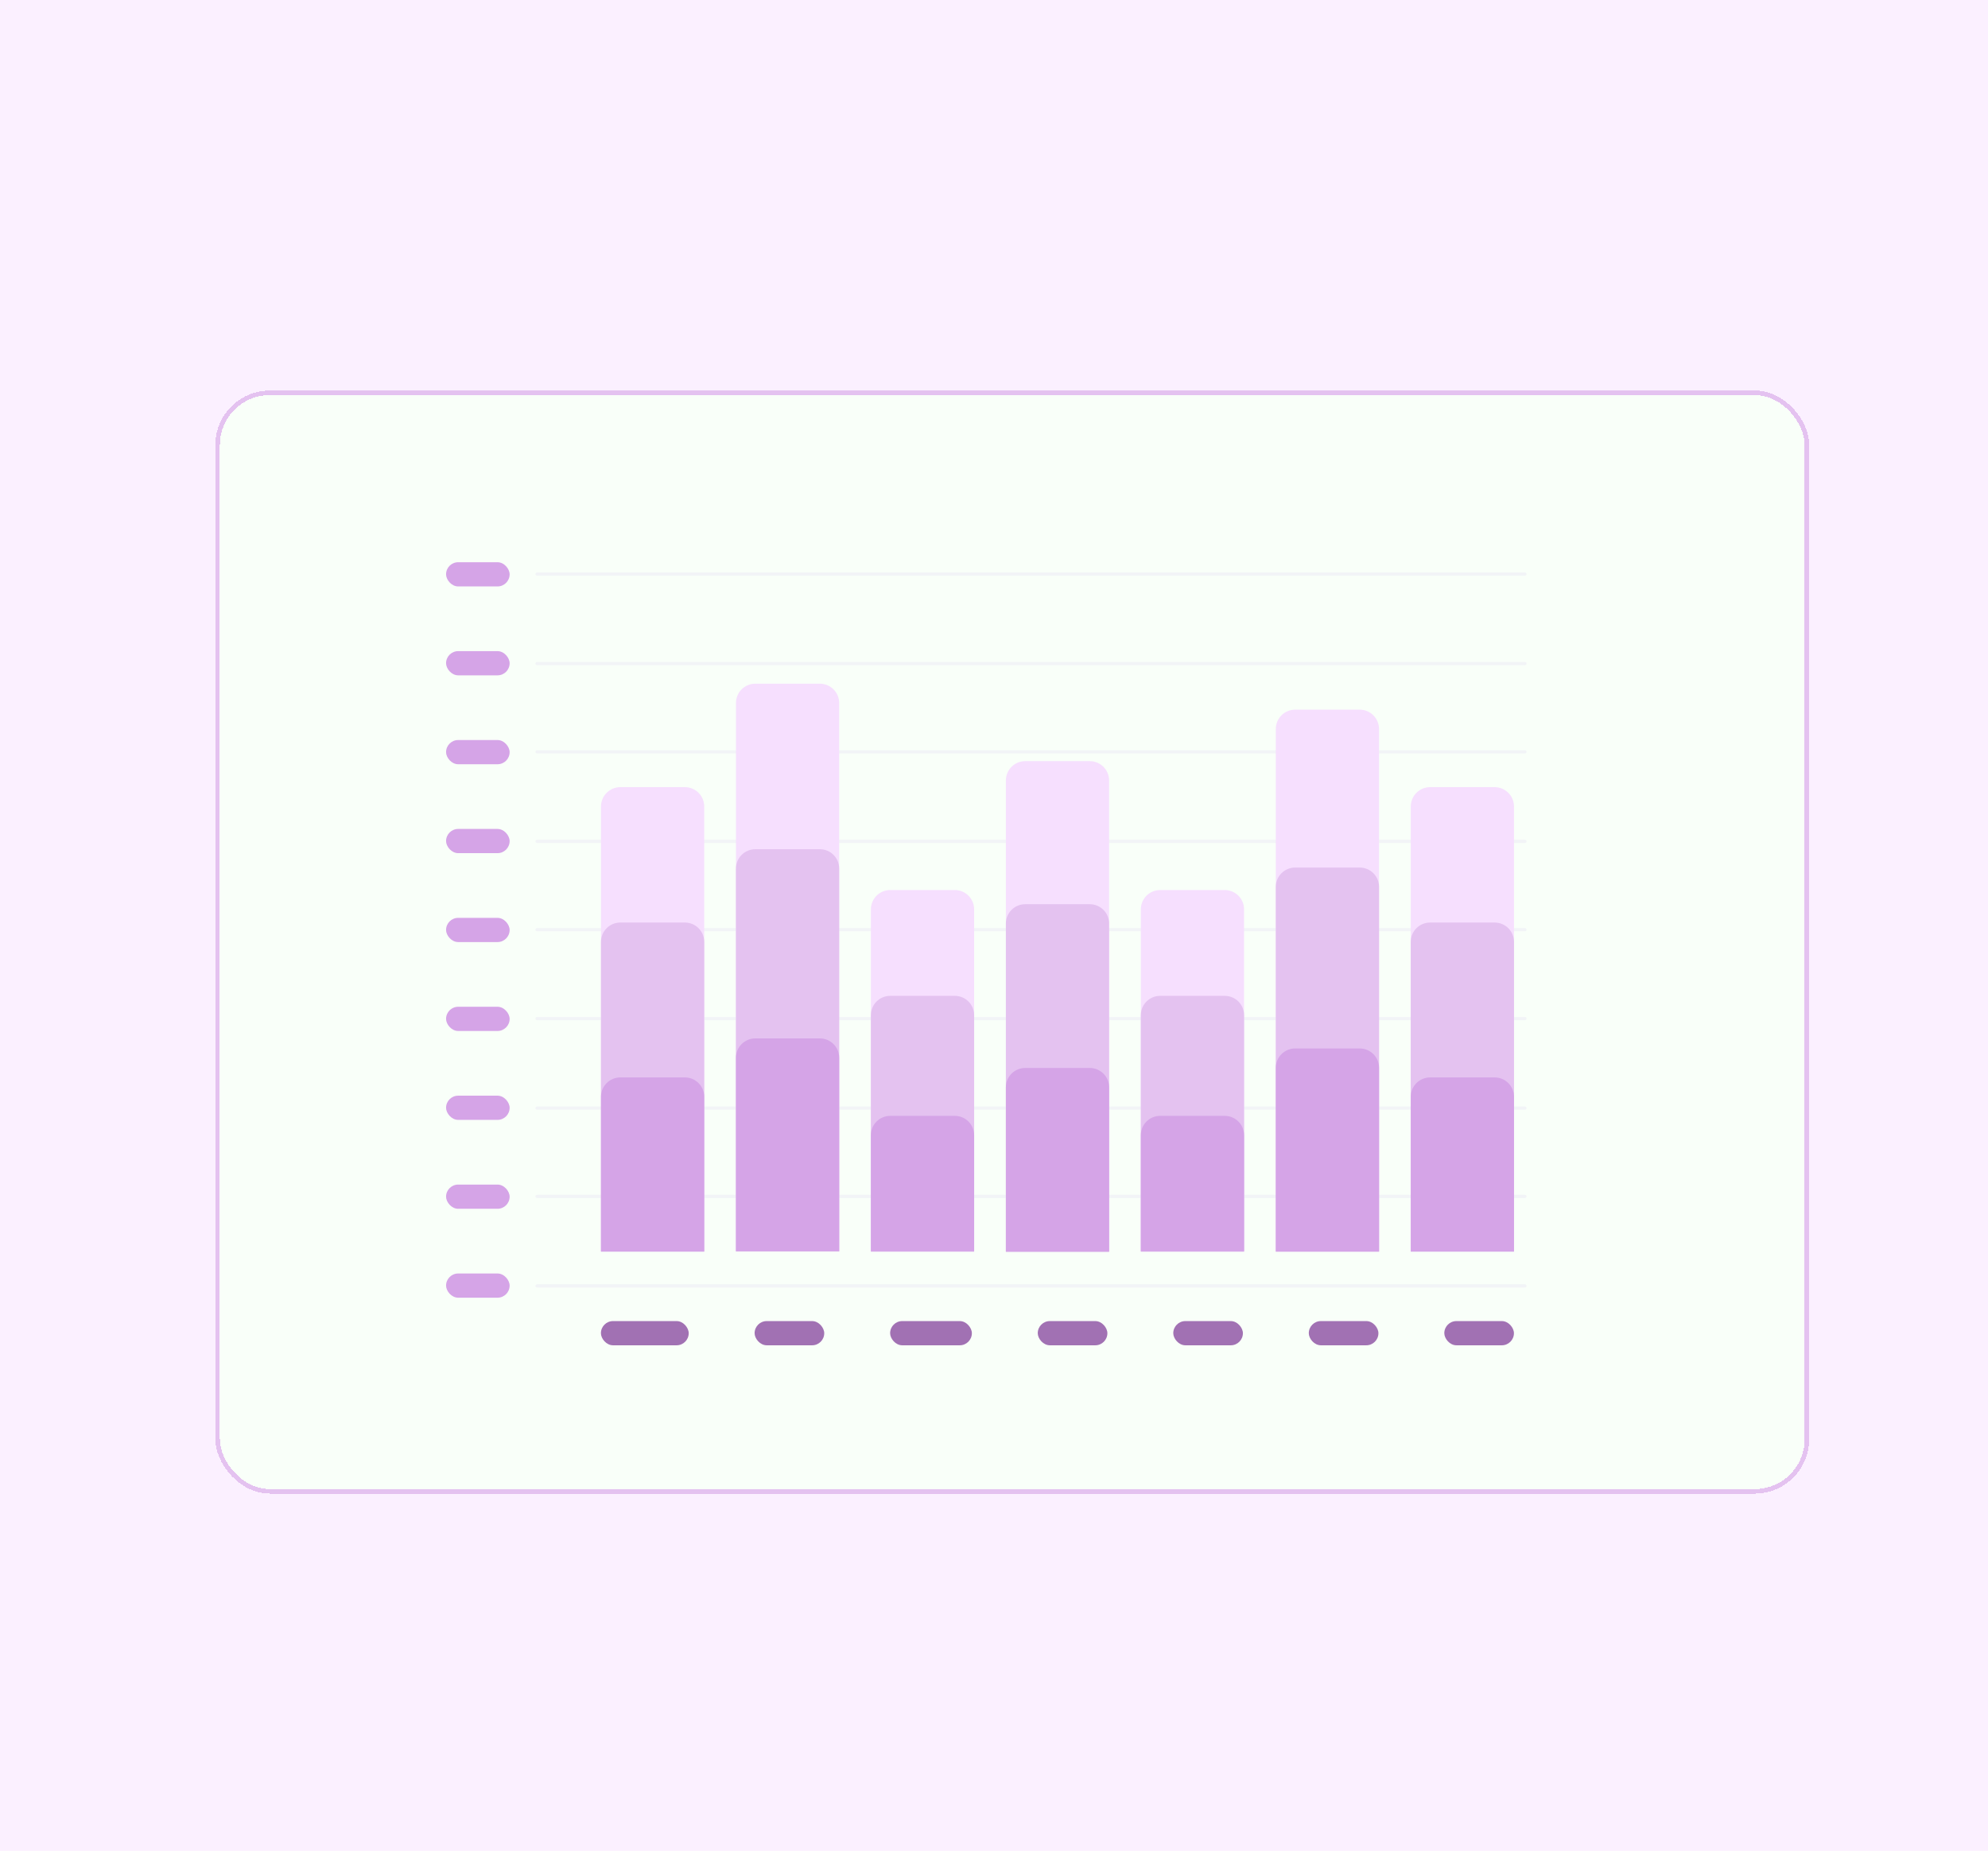 <svg width="363" height="338" viewBox="0 0 363 338" fill="none" xmlns="http://www.w3.org/2000/svg">
<rect width="363" height="338" fill="#FBF0FF"/>
<g filter="url(#filter0_d_2552_1921)">
<rect x="36" y="68" width="291.036" height="201.444" rx="9.95" fill="#F9FFF9" shape-rendering="crispEdges"/>
<rect x="36.415" y="68.415" width="290.206" height="200.614" rx="9.535" stroke="#E4C2F0" stroke-width="0.829" shape-rendering="crispEdges"/>
<rect x="78.133" y="99.355" width="11.608" height="4.422" rx="2.211" fill="#D5A4E7"/>
<line x1="94.748" y1="101.517" x2="275.126" y2="101.517" stroke="#F2F4F7" stroke-width="0.589" stroke-linecap="round"/>
<rect x="78.133" y="115.591" width="11.608" height="4.422" rx="2.211" fill="#D5A4E7"/>
<line x1="94.748" y1="117.859" x2="275.126" y2="117.859" stroke="#F2F4F7" stroke-width="0.589" stroke-linecap="round"/>
<rect x="78.133" y="131.827" width="11.608" height="4.422" rx="2.211" fill="#D5A4E7"/>
<line x1="94.748" y1="133.985" x2="275.126" y2="133.985" stroke="#F2F4F7" stroke-width="0.589" stroke-linecap="round"/>
<rect x="78.133" y="148.063" width="11.608" height="4.422" rx="2.211" fill="#D5A4E7"/>
<line x1="94.748" y1="150.331" x2="275.126" y2="150.331" stroke="#F2F4F7" stroke-width="0.589" stroke-linecap="round"/>
<rect x="78.133" y="164.3" width="11.608" height="4.422" rx="2.211" fill="#D5A4E7"/>
<line x1="94.748" y1="166.461" x2="275.126" y2="166.461" stroke="#F2F4F7" stroke-width="0.589" stroke-linecap="round"/>
<rect x="78.133" y="180.536" width="11.608" height="4.422" rx="2.211" fill="#D5A4E7"/>
<line x1="94.748" y1="182.698" x2="275.126" y2="182.698" stroke="#F2F4F7" stroke-width="0.589" stroke-linecap="round"/>
<rect x="78.133" y="196.772" width="11.608" height="4.422" rx="2.211" fill="#D5A4E7"/>
<line x1="94.748" y1="199.041" x2="275.126" y2="199.041" stroke="#F2F4F7" stroke-width="0.589" stroke-linecap="round"/>
<rect x="78.133" y="213.008" width="11.608" height="4.422" rx="2.211" fill="#D5A4E7"/>
<line x1="94.748" y1="215.169" x2="275.126" y2="215.169" stroke="#F2F4F7" stroke-width="0.589" stroke-linecap="round"/>
<rect x="78.133" y="229.245" width="11.608" height="4.422" rx="2.211" fill="#D5A4E7"/>
<line x1="94.748" y1="231.513" x2="275.126" y2="231.513" stroke="#F2F4F7" stroke-width="0.589" stroke-linecap="round"/>
<rect x="106.409" y="237.936" width="16.03" height="4.422" rx="2.211" fill="#A171B3"/>
<rect x="134.471" y="237.936" width="12.714" height="4.422" rx="2.211" fill="#A171B3"/>
<rect x="159.216" y="237.936" width="14.925" height="4.422" rx="2.211" fill="#A171B3"/>
<rect x="186.172" y="237.936" width="12.714" height="4.422" rx="2.211" fill="#A171B3"/>
<rect x="210.917" y="237.936" width="12.714" height="4.422" rx="2.211" fill="#A171B3"/>
<rect x="235.662" y="237.936" width="12.714" height="4.422" rx="2.211" fill="#A171B3"/>
<rect x="260.407" y="237.936" width="12.714" height="4.422" rx="2.211" fill="#A171B3"/>
<g clip-path="url(#clip0_2552_1921)">
<path d="M106.42 143.964C106.42 142.012 108.003 140.43 109.955 140.43H121.736C123.688 140.43 125.271 142.012 125.271 143.964V225.258H106.42V143.964Z" fill="#F6DFFE"/>
<path d="M106.42 168.689C106.42 166.737 108.003 165.154 109.955 165.154H121.737C123.689 165.154 125.271 166.737 125.271 168.689V225.241H106.42V168.689Z" fill="#E4C2F0"/>
<path d="M106.42 196.975C106.42 195.023 108.002 193.44 109.954 193.44H121.736C123.688 193.44 125.27 195.023 125.27 196.975V225.251H106.42V196.975Z" fill="#D5A4E7"/>
<path d="M131.064 125.072C131.064 123.12 132.647 121.537 134.599 121.537H146.381C148.333 121.537 149.915 123.12 149.915 125.072V225.216H131.064V125.072Z" fill="#F6DFFE"/>
<path d="M131.065 155.301C131.065 153.349 132.647 151.766 134.599 151.766H146.381C148.333 151.766 149.915 153.349 149.915 155.301V225.206H131.065V155.301Z" fill="#E4C2F0"/>
<path d="M131.065 189.85C131.065 187.898 132.647 186.316 134.599 186.316H146.381C148.333 186.316 149.915 187.898 149.915 189.85V225.195H131.065V189.85Z" fill="#D5A4E7"/>
<path d="M155.705 162.75C155.705 160.798 157.288 159.216 159.24 159.216H171.022C172.974 159.216 174.556 160.798 174.556 162.75V225.194H155.705V162.75Z" fill="#F6DFFE"/>
<path d="M155.705 182.077C155.705 180.125 157.288 178.542 159.24 178.542H171.022C172.974 178.542 174.556 180.125 174.556 182.077V225.276H155.705V182.077Z" fill="#E4C2F0"/>
<path d="M155.705 203.993C155.705 202.041 157.288 200.458 159.24 200.458H171.022C172.974 200.458 174.556 202.041 174.556 203.993V225.2H155.705V203.993Z" fill="#D5A4E7"/>
<path d="M180.351 139.214C180.351 137.262 181.933 135.679 183.885 135.679H195.667C197.619 135.679 199.202 137.262 199.202 139.214V225.221H180.351V139.214Z" fill="#F6DFFE"/>
<path d="M180.351 165.342C180.351 163.39 181.933 161.807 183.885 161.807H195.667C197.619 161.807 199.202 163.39 199.202 165.342V225.232H180.351V165.342Z" fill="#E4C2F0"/>
<path d="M180.351 195.247C180.351 193.295 181.933 191.713 183.885 191.713H195.667C197.619 191.713 199.202 193.295 199.202 195.247V225.291H180.351V195.247Z" fill="#D5A4E7"/>
<path d="M204.994 162.752C204.994 160.8 206.576 159.217 208.528 159.217H220.31C222.262 159.217 223.845 160.8 223.845 162.752V225.195H204.994V162.752Z" fill="#F6DFFE"/>
<path d="M204.994 182.076C204.994 180.124 206.576 178.542 208.528 178.542H220.31C222.262 178.542 223.844 180.124 223.844 182.076V225.276H204.994V182.076Z" fill="#E4C2F0"/>
<path d="M204.994 203.992C204.994 202.04 206.576 200.458 208.528 200.458H220.31C222.262 200.458 223.844 202.04 223.844 203.992V225.199H204.994V203.992Z" fill="#D5A4E7"/>
<path d="M229.639 129.814C229.639 127.862 231.221 126.28 233.173 126.28H244.955C246.907 126.28 248.489 127.862 248.489 129.814V225.246H229.639V129.814Z" fill="#F6DFFE"/>
<path d="M229.641 158.647C229.641 156.695 231.223 155.113 233.175 155.113H244.957C246.909 155.113 248.492 156.695 248.492 158.647V225.214H229.641V158.647Z" fill="#E4C2F0"/>
<path d="M229.641 191.684C229.641 189.732 231.223 188.15 233.175 188.15H244.957C246.909 188.15 248.492 189.732 248.492 191.684V225.262H229.641V191.684Z" fill="#D5A4E7"/>
<path d="M254.281 143.965C254.281 142.013 255.864 140.43 257.816 140.43H269.598C271.55 140.43 273.132 142.013 273.132 143.965V225.259H254.281V143.965Z" fill="#F6DFFE"/>
<path d="M254.281 168.689C254.281 166.737 255.863 165.155 257.815 165.155H269.597C271.549 165.155 273.132 166.737 273.132 168.689V225.241H254.281V168.689Z" fill="#E4C2F0"/>
<path d="M254.281 196.975C254.281 195.023 255.863 193.44 257.815 193.44H269.597C271.549 193.44 273.132 195.023 273.132 196.975V225.251H254.281V196.975Z" fill="#D5A4E7"/>
</g>
</g>
<defs>
<filter id="filter0_d_2552_1921" x="36" y="68" width="294.352" height="204.76" filterUnits="userSpaceOnUse" color-interpolation-filters="sRGB">
<feFlood flood-opacity="0" result="BackgroundImageFix"/>
<feColorMatrix in="SourceAlpha" type="matrix" values="0 0 0 0 0 0 0 0 0 0 0 0 0 0 0 0 0 0 127 0" result="hardAlpha"/>
<feOffset dx="3.317" dy="3.317"/>
<feComposite in2="hardAlpha" operator="out"/>
<feColorMatrix type="matrix" values="0 0 0 0 0.965 0 0 0 0 0.875 0 0 0 0 0.996 0 0 0 1 0"/>
<feBlend mode="normal" in2="BackgroundImageFix" result="effect1_dropShadow_2552_1921"/>
<feBlend mode="normal" in="SourceGraphic" in2="effect1_dropShadow_2552_1921" result="shape"/>
</filter>
<clipPath id="clip0_2552_1921">
<rect width="166.712" height="113.105" fill="white" transform="translate(106.421 112.145)"/>
</clipPath>
</defs>
</svg>
